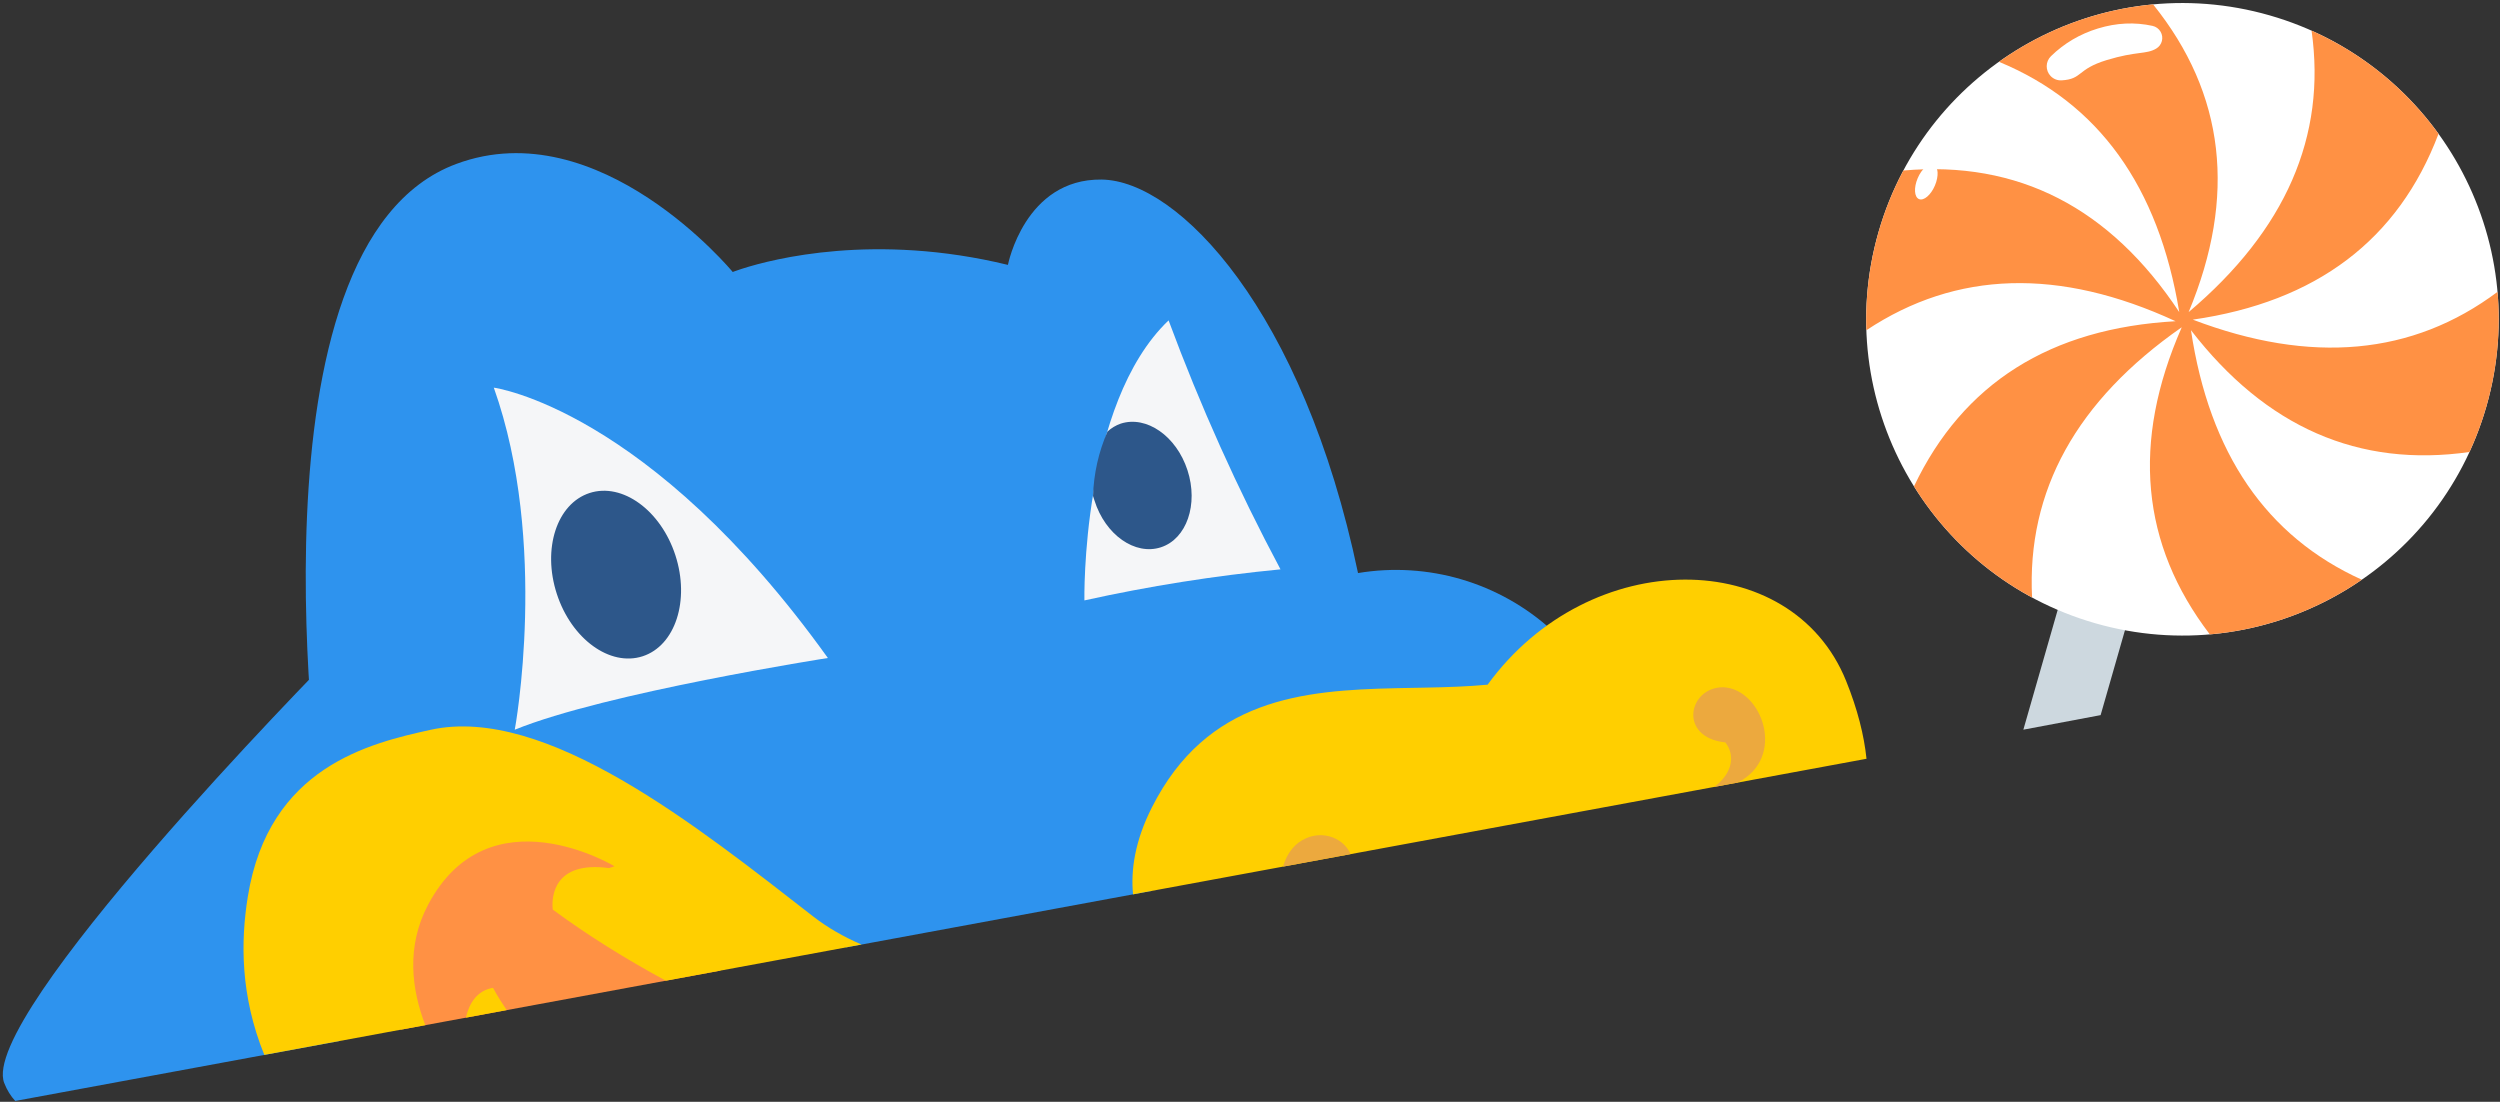 <?xml version="1.0" encoding="UTF-8"?>
<svg width="506px" height="223px" viewBox="0 0 506 223" version="1.1" xmlns="http://www.w3.org/2000/svg" xmlns:xlink="http://www.w3.org/1999/xlink">
    <rect x="0" y="0" width="506" height="223" fill="#333333" stroke="none"/>
    <title>Snappy With Loli</title>
    <g id="Sitemap" stroke="none" stroke-width="1" fill="none" fill-rule="evenodd">
        <g id="Sitemap--m" transform="translate(-218, -326)">
            <g id=".a-illustration__reseller-snappy" transform="translate(-352, -592)">
                <g id="Snappy-With-Loli" transform="translate(524.907, 878.416)">
                    <g id=".a-illustration__reseller-snappy" transform="translate(211.969, 155.101) scale(-1, 1) rotate(18) translate(-211.969, -155.101) translate(22.028, 53.734)">
                        <g id="Dedi-hero" transform="translate(-0, 0)">
                            <g id="Snappy-Default" transform="translate(0, 0)">
                                <g id="Body" transform="translate(288.673, 86.256)" fill="#2E93EE">
                                    <path d="M0,-1.13686838e-13 L0.243,0.126 C5.438,2.82 91.998,47.93 91.204,62.411 C91.119,63.962 90.771,65.331 90.205,66.561 L24.137,75.29 L23.824,73.964 C17.975,49.389 10.233,24.223 0,-1.13686838e-13 Z" id="Combined-Shape"></path>
                                </g>
                                <g id="Head">
                                    <path d="M188.919,38.123 C188.919,38.123 204.477,-1.269 235.376,0.031 C282.315,2.006 301.581,115.174 301.581,115.174 C253.439,91.529 235.858,142.671 215.002,169.109 C213.279,171.292 211.385,173.326 209.358,175.219 L146.909,183.469 C144.814,175.755 140.167,170.419 132.949,164.101 C121.534,154.109 79.533,169.374 69.803,168.556 C60.073,167.737 53.667,158.274 53.667,158.274 C60.781,145.825 73.203,137.317 87.384,135.183 C81.556,81.224 97.402,48.381 112.141,43.397 C126.88,38.412 135.502,53.967 135.502,53.967 C159.05,39.438 180.307,38.112 186.854,38.082 L187.302,38.082 C188.356,38.086 188.919,38.123 188.919,38.123 Z" id="Combined-Shape" fill="#2E93EE"></path>
                                    <path d="M141.764,123.337 C141.764,123.337 130.204,85.341 108.047,74.698 C107.295,93.119 105.299,111.469 102.075,129.621 C115.165,126.726 128.419,124.627 141.764,123.337 Z" id="Path" fill="#F5F6F8"></path>
                                    <path d="M242.144,45.443 C242.144,45.443 213.581,59.096 194.747,118.376 C194.747,118.376 239.735,111.153 259.508,112.598 C259.484,112.598 241.228,78.864 242.144,45.443 Z" id="Path" fill="#F5F6F8"></path>
                                    <path d="M230.295,71.713 C223.334,71.713 217.675,79.49 217.675,89.073 C217.675,98.656 223.334,106.458 230.295,106.458 C237.255,106.458 242.914,98.68 242.914,89.073 C242.914,79.466 237.255,71.713 230.295,71.713" id="Path" fill="#2D578A"></path>
                                    <path d="M123.726,117.895 C118.235,117.895 113.779,111.996 113.779,104.724 C113.779,97.452 118.235,91.577 123.726,91.577 C124.774,91.602 125.806,91.84 126.76,92.276 C129.744,95.643 132.057,99.55 133.576,103.785 C133.576,104.098 133.576,104.411 133.576,104.724 C133.648,112.068 129.192,117.895 123.726,117.895 Z" id="Path" fill="#2D578A"></path>
                                    <path d="M291.081,135.616 C298.453,143.914 300.565,153.855 300.232,163.21 L234.884,171.843 C241.149,165.489 247.037,158.594 252.379,151.123 C247.934,148.784 243.624,146.195 239.47,143.37 C239.47,143.37 273.741,116.017 291.081,135.616 Z" id="Combined-Shape" fill="#FF9144"></path>
                                    <path d="M69.418,164.775 C73.372,163.895 77.402,162.717 81.48,161.481 L82.921,161.043 C83.883,160.749 84.848,160.455 85.815,160.161 L87.267,159.723 C105.434,154.268 124.31,149.907 141.668,167.352 C147.122,172.805 149.733,178.192 150.785,182.958 L1.119,202.736 C0.123,198.074 -0.256,192.686 0.178,186.446 C2.249,157.094 40.999,144.164 69.418,164.775 Z M321.33,128.032 C325.513,136.19 328.976,146.61 328.056,159.53 L295.204,163.873 C295.611,156.261 294.051,147.56 287.131,140.866 C268.298,122.614 248.839,145.127 248.839,145.127 L250.019,145.127 C260.286,140.184 262.842,147.232 263.333,149.148 L263.363,149.272 C263.414,149.483 263.433,149.606 263.433,149.606 C258.359,156.697 252.508,163.648 246.121,170.359 L206.2,175.635 C209.094,173.081 211.654,170.286 213.725,167.231 C230.415,142.623 252.018,109.684 275.716,107.349 C288.191,106.145 309.168,104.315 321.33,128.032 Z M286.927,164.966 L278.592,166.065 C279.549,162.748 279.834,160.923 279.834,160.923 C282.997,160.457 285.281,162.262 286.927,164.966 Z" id="Combined-Shape" fill="#FFCF00"></path>
                                    <path d="M106.389,188.824 C106.756,184.982 110.894,181.801 115.682,183.34 C117.556,184.015 119.066,185.328 120.162,187.004 Z" id="Combined-Shape" fill="#ECA93E"></path>
                                    <path d="M27.272,190.756 C26.144,193.806 27.736,197.12 32.179,198.631 L27.419,199.261 C16.342,197.581 16.82,182.681 24.261,179.993 C30.956,177.826 36.086,186.831 27.272,190.756 Z" id="Combined-Shape" fill="#ECA93E"></path>
                                </g>
                            </g>
                        </g>
                    </g>
                    <g id="Lolipop-Copy" transform="translate(364.799, 25.052)">
                        <path d="M98.854,130.712 C99.937,126.936 103.874,124.754 107.65,125.836 C111.425,126.919 113.608,130.856 112.525,134.632 L112.525,134.632 L105.459,159.273 L89.82,162.218 Z" id="Combined-Shape" fill="#CDD8DF"></path>
                        <g id="Lolipop" transform="translate(100.59, 153.895) scale(-1, 1) rotate(-16) translate(-100.59, -153.895) translate(36.591, 12.149)">
                            <circle id="Mask" fill="#FFFFFF" cx="63.999" cy="63.999" r="63.999"></circle>
                            <path d="M63.197,62.258 C60.269,37.036 68.296,17.74 87.278,4.367 C97.874,8.505 107.095,15.386 114.071,24.137 C92.415,26.567 76.066,39.445 65.02,62.773 C84.328,46.291 104.854,42.241 126.598,50.623 C127.515,54.938 127.998,59.412 127.998,63.999 C127.998,70.897 126.906,77.54 124.887,83.765 C110.725,67.135 90.838,60.798 65.225,64.753 C89.21,73.106 103.106,88.68 106.914,111.476 C98.803,118.814 88.802,124.101 77.73,126.521 C84.737,106.034 80.067,85.735 63.723,65.621 L63.697,65.679 C67.079,90.704 59.543,110.07 41.091,123.775 C30.663,119.777 21.549,113.129 14.571,104.656 C35.549,101.576 51.269,88.573 61.731,65.646 C41.737,80.343 21.409,83.061 0.748,73.801 C0.255,70.606 4.54747351e-13,67.332 4.54747351e-13,63.999 C4.54747351e-13,55.923 1.496,48.196 4.226,41.08 C17.205,58.171 36.451,65.64 61.966,63.487 C38.901,53.125 26.42,36.503 24.523,13.623 C33.164,6.841 43.592,2.236 54.984,0.63 C46.162,20.348 48.9,40.889 63.197,62.258 Z" id="Combined-Shape" fill="#FF9144"></path>
                            <path d="M86.185,8.577 C89.883,8.812 93.374,9.995 96.656,12.125 C99.856,14.201 102.39,16.872 104.258,20.14 L104.258,20.14 C105.04,21.508 104.566,23.252 103.197,24.034 C102.477,24.446 101.613,24.524 100.83,24.247 C100.83,24.247 100.83,24.247 100.83,24.247 C96.784,22.817 98.554,21.265 93.203,17.794 C87.853,14.322 85.855,14.532 84.21,12.799 C84.21,12.799 84.21,12.799 84.21,12.799 C83.258,11.796 83.299,10.212 84.302,9.26 C84.807,8.78 85.489,8.533 86.185,8.577 Z" id="Rectangle" fill="#FFFFFF"></path>
                            <ellipse id="Oval" fill="#FFFFFF" transform="translate(121.5, 51.544) rotate(-7) translate(-121.5, -51.544) " cx="121.5" cy="51.544" rx="1.895" ry="3.79"></ellipse>
                        </g>
                    </g>
                </g>
            </g>
        </g>
    </g>
</svg>